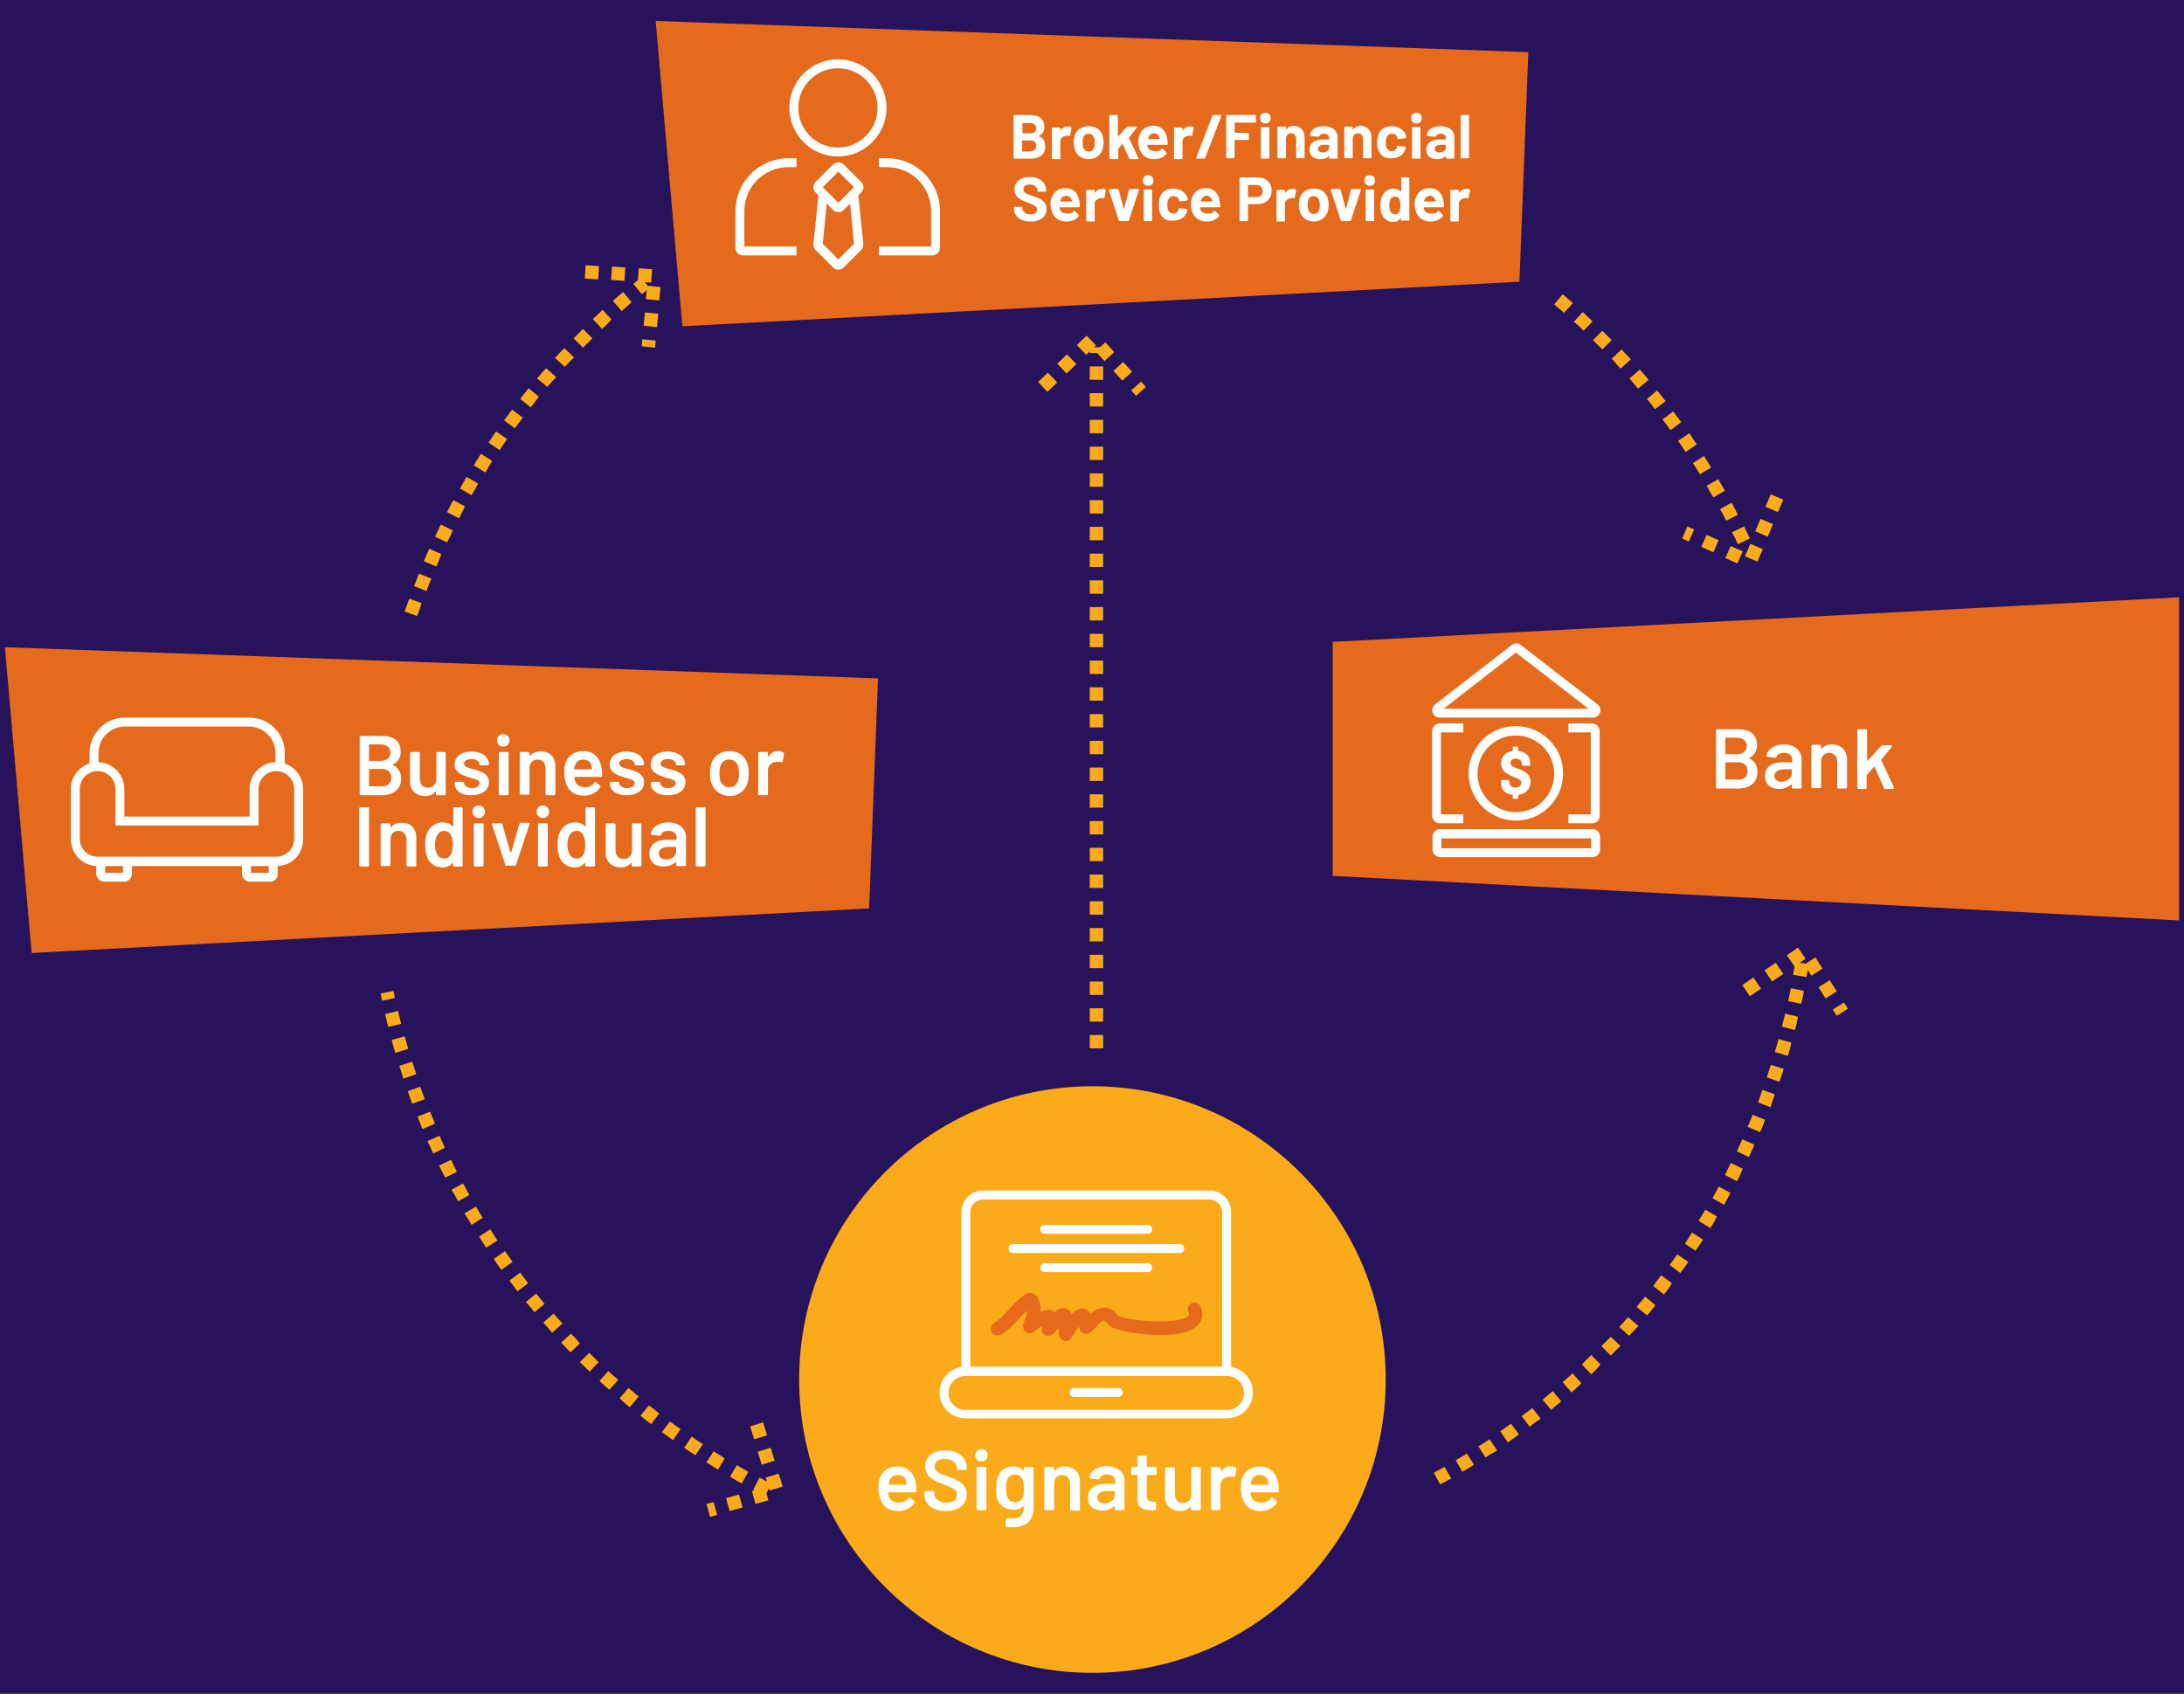 <?xml version="1.0" encoding="utf-8"?>
<!-- Generator: Adobe Illustrator 26.0.2, SVG Export Plug-In . SVG Version: 6.00 Build 0)  -->
<svg version="1.1" id="use-case" xmlns="http://www.w3.org/2000/svg" xmlns:xlink="http://www.w3.org/1999/xlink" x="0px" y="0px"
	 viewBox="0 0 490 380" style="enable-background:new 0 0 490 380;" xml:space="preserve">
<style type="text/css">
	.st0{fill:#26135C;}
	.st1{fill:#E56A1C;}
	.st2{fill:#FFFFFF;}
	.st3{fill:#FBAA19;}
</style>
<g>
	<rect class="st0" width="490" height="380"/>
	<g>
		<polygon class="st1" points="340.9,63.2 153.1,73.2 147.1,4.7 342.9,11.7 		"/>
		<g>
			<path class="st2" d="M233.2,30.6c0.9,0.4,1.3,1.2,1.3,2.3c0,1.9-1.5,2.7-3.3,2.7h-3.6c-0.2,0-0.2-0.1-0.2-0.2V26
				c0-0.2,0.1-0.2,0.2-0.2h3.4c2.1,0,3.3,0.8,3.3,2.7c0,1-0.4,1.6-1.2,2C233.2,30.5,233.2,30.5,233.2,30.6z M229.4,27.6v2.2
				c0,0.1,0,0.1,0.1,0.1h1.6c0.9,0,1.4-0.4,1.4-1.1c0-0.7-0.5-1.2-1.4-1.2L229.4,27.6C229.4,27.5,229.4,27.5,229.4,27.6z
				 M232.5,32.7c0-0.8-0.5-1.2-1.4-1.2h-1.7c0,0-0.1,0-0.1,0.1v2.3c0,0.1,0,0.1,0.1,0.1h1.7C232,33.9,232.5,33.4,232.5,32.7z"/>
			<path class="st2" d="M240.3,28.5c0.1,0.1,0.2,0.2,0.1,0.3l-0.3,1.5c0,0.2-0.1,0.2-0.3,0.2c-0.2-0.1-0.4-0.1-0.7,0
				c-0.6,0.1-1.2,0.5-1.2,1.2v3.8c0,0.2-0.1,0.2-0.2,0.2h-1.5c-0.2,0-0.2-0.1-0.2-0.2v-6.7c0-0.2,0.1-0.2,0.2-0.2h1.5
				c0.2,0,0.2,0.1,0.2,0.2v0.4c0,0.1,0,0.1,0.1,0c0.3-0.5,0.8-0.8,1.5-0.8C239.9,28.3,240.1,28.4,240.3,28.5z"/>
			<path class="st2" d="M241.1,33.4c-0.1-0.4-0.2-0.9-0.2-1.4c0-0.5,0.1-1.1,0.2-1.5c0.4-1.4,1.6-2.2,3.2-2.2c1.5,0,2.7,0.8,3.1,2.2
				c0.1,0.4,0.2,1,0.2,1.5c0,0.5-0.1,1-0.2,1.4c-0.4,1.4-1.6,2.3-3.2,2.3C242.7,35.7,241.5,34.8,241.1,33.4z M245.5,33
				c0.1-0.3,0.1-0.6,0.1-1c0-0.4,0-0.7-0.1-1c-0.2-0.6-0.6-1-1.3-1c-0.6,0-1.1,0.4-1.2,1c-0.1,0.3-0.1,0.6-0.1,1c0,0.4,0,0.7,0.1,1
				c0.2,0.6,0.6,1,1.3,1C244.9,34,245.4,33.6,245.5,33z"/>
			<path class="st2" d="M248.9,35.4V26c0-0.2,0.1-0.2,0.2-0.2h1.5c0.2,0,0.2,0.1,0.2,0.2v4.6c0,0.1,0.1,0.1,0.1,0l1.9-2.1
				c0.1-0.1,0.2-0.1,0.3-0.1h1.7c0.2,0,0.3,0.1,0.2,0.3l-1.7,2.2c0,0,0,0.1,0,0.1l2.1,4.4c0.1,0.2,0,0.3-0.2,0.3h-1.6
				c-0.1,0-0.2-0.1-0.3-0.2l-1.4-3.2c0-0.1-0.1-0.1-0.1,0l-0.9,1.1c0,0,0,0.1,0,0.1v2c0,0.2-0.1,0.2-0.2,0.2h-1.5
				C249,35.6,248.9,35.5,248.9,35.4z"/>
			<path class="st2" d="M260.6,33.4c0.1-0.1,0.2-0.1,0.3,0l0.8,0.8c0.1,0.1,0.1,0.2,0,0.3c-0.6,0.8-1.6,1.2-2.8,1.2
				c-1.8,0-2.9-1-3.3-2.5c-0.1-0.4-0.2-0.8-0.2-1.3c0-0.5,0-1,0.2-1.4c0.4-1.4,1.6-2.3,3.1-2.3c1.9,0,2.9,1.2,3.2,3.1
				c0,0.3,0.1,0.7,0.1,1c0,0.2-0.1,0.2-0.2,0.2h-4.3c-0.1,0-0.1,0-0.1,0.1c0,0.2,0.1,0.3,0.1,0.4c0.2,0.6,0.8,0.9,1.6,0.9
				C259.8,34,260.3,33.8,260.6,33.4z M257.7,30.8c0,0.1-0.1,0.2-0.1,0.3c0,0.1,0,0.1,0.1,0.1h2.4c0.1,0,0.1,0,0.1-0.1
				c0-0.1,0-0.2-0.1-0.3c-0.2-0.5-0.6-0.9-1.2-0.9C258.2,30,257.8,30.3,257.7,30.8z"/>
			<path class="st2" d="M267.7,28.5c0.1,0.1,0.2,0.2,0.1,0.3l-0.3,1.5c0,0.2-0.1,0.2-0.3,0.2c-0.2-0.1-0.4-0.1-0.7,0
				c-0.6,0.1-1.2,0.5-1.2,1.2v3.8c0,0.2-0.1,0.2-0.2,0.2h-1.5c-0.2,0-0.2-0.1-0.2-0.2v-6.7c0-0.2,0.1-0.2,0.2-0.2h1.5
				c0.2,0,0.2,0.1,0.2,0.2v0.4c0,0.1,0,0.1,0.1,0c0.3-0.5,0.8-0.8,1.5-0.8C267.3,28.3,267.5,28.4,267.7,28.5z"/>
			<path class="st2" d="M268.4,35.3l3.6-9.3c0-0.1,0.1-0.2,0.3-0.2h1.5c0.2,0,0.3,0.1,0.2,0.3l-3.6,9.3c0,0.1-0.1,0.2-0.3,0.2h-1.5
				C268.4,35.6,268.3,35.5,268.4,35.3z"/>
			<path class="st2" d="M281.6,27.5h-4.5c0,0-0.1,0-0.1,0.1v2.1c0,0.1,0,0.1,0.1,0.1h2.9c0.2,0,0.2,0.1,0.2,0.2v1.2
				c0,0.2-0.1,0.2-0.2,0.2h-2.9c0,0-0.1,0-0.1,0.1v3.8c0,0.2-0.1,0.2-0.2,0.2h-1.5c-0.2,0-0.2-0.1-0.2-0.2V26c0-0.2,0.1-0.2,0.2-0.2
				h6.3c0.2,0,0.2,0.1,0.2,0.2v1.2C281.9,27.4,281.8,27.5,281.6,27.5z"/>
			<path class="st2" d="M282.7,26.5c0-0.7,0.5-1.2,1.2-1.2c0.7,0,1.2,0.5,1.2,1.2s-0.5,1.2-1.2,1.2
				C283.2,27.7,282.7,27.2,282.7,26.5z M282.9,35.4v-6.7c0-0.2,0.1-0.2,0.2-0.2h1.5c0.2,0,0.2,0.1,0.2,0.2v6.7
				c0,0.2-0.1,0.2-0.2,0.2h-1.5C283,35.6,282.9,35.5,282.9,35.4z"/>
			<path class="st2" d="M292.7,30.8v4.5c0,0.2-0.1,0.2-0.2,0.2H291c-0.2,0-0.2-0.1-0.2-0.2v-4.1c0-0.7-0.4-1.3-1.1-1.3
				s-1.2,0.5-1.2,1.3v4.1c0,0.2-0.1,0.2-0.2,0.2h-1.5c-0.2,0-0.2-0.1-0.2-0.2v-6.7c0-0.2,0.1-0.2,0.2-0.2h1.5c0.2,0,0.2,0.1,0.2,0.2
				V29c0,0.1,0,0.1,0.1,0c0.4-0.5,1-0.8,1.7-0.8C291.7,28.3,292.7,29.2,292.7,30.8z"/>
			<path class="st2" d="M300.1,30.7v4.7c0,0.2-0.1,0.2-0.2,0.2h-1.5c-0.2,0-0.2-0.1-0.2-0.2V35c0-0.1,0-0.1-0.1,0
				c-0.4,0.5-1.1,0.7-1.9,0.7c-1.4,0-2.4-0.7-2.4-2.1c0-1.4,1-2.3,2.9-2.3h1.4c0,0,0.1,0,0.1-0.1V31c0-0.6-0.4-1-1.1-1
				c-0.6,0-0.9,0.2-1.1,0.5c-0.1,0.1-0.1,0.2-0.3,0.2l-1.6-0.2c-0.1,0-0.2-0.1-0.2-0.2c0.1-1.2,1.4-2,3.1-2
				C298.8,28.3,300.1,29.3,300.1,30.7z M298.2,33.1v-0.5c0,0,0-0.1-0.1-0.1h-1c-0.8,0-1.4,0.3-1.4,0.9c0,0.5,0.4,0.8,1,0.8
				C297.5,34.2,298.2,33.8,298.2,33.1z"/>
			<path class="st2" d="M307.7,30.8v4.5c0,0.2-0.1,0.2-0.2,0.2H306c-0.2,0-0.2-0.1-0.2-0.2v-4.1c0-0.7-0.4-1.3-1.1-1.3
				s-1.2,0.5-1.2,1.3v4.1c0,0.2-0.1,0.2-0.2,0.2h-1.5c-0.2,0-0.2-0.1-0.2-0.2v-6.7c0-0.2,0.1-0.2,0.2-0.2h1.5c0.2,0,0.2,0.1,0.2,0.2
				V29c0,0.1,0,0.1,0.1,0c0.4-0.5,1-0.8,1.7-0.8C306.7,28.3,307.7,29.2,307.7,30.8z"/>
			<path class="st2" d="M309.2,33.6c-0.2-0.5-0.2-1-0.2-1.7c0-0.7,0.1-1.2,0.2-1.6c0.4-1.3,1.6-2,3.1-2c1.5,0,2.7,0.9,3.1,2
				c0.1,0.2,0.1,0.3,0.1,0.4c0,0.1-0.1,0.2-0.2,0.3l-1.5,0.2c-0.1,0-0.3,0-0.3-0.2l0-0.2c-0.1-0.5-0.6-0.8-1.2-0.8
				c-0.6,0-1,0.3-1.2,0.8c-0.1,0.3-0.2,0.7-0.2,1.1c0,0.5,0.1,0.9,0.1,1.1c0.2,0.5,0.6,0.9,1.2,0.9c0.6,0,1.1-0.3,1.2-0.9
				c0,0,0-0.1,0-0.1c0-0.1,0.1-0.2,0.3-0.2l1.5,0.2c0.1,0,0.2,0.1,0.2,0.3c0,0.1,0,0.2-0.1,0.3c-0.4,1.3-1.6,2-3.1,2
				C310.8,35.7,309.7,34.9,309.2,33.6z"/>
			<path class="st2" d="M316.6,26.5c0-0.7,0.5-1.2,1.2-1.2c0.7,0,1.2,0.5,1.2,1.2s-0.5,1.2-1.2,1.2C317,27.7,316.6,27.2,316.6,26.5z
				 M316.8,35.4v-6.7c0-0.2,0.1-0.2,0.2-0.2h1.5c0.2,0,0.2,0.1,0.2,0.2v6.7c0,0.2-0.1,0.2-0.2,0.2H317
				C316.9,35.6,316.8,35.5,316.8,35.4z"/>
			<path class="st2" d="M326.3,30.7v4.7c0,0.2-0.1,0.2-0.2,0.2h-1.5c-0.2,0-0.2-0.1-0.2-0.2V35c0-0.1,0-0.1-0.1,0
				c-0.4,0.5-1.1,0.7-1.9,0.7c-1.4,0-2.4-0.7-2.4-2.1c0-1.4,1-2.3,2.9-2.3h1.4c0,0,0.1,0,0.1-0.1V31c0-0.6-0.4-1-1.1-1
				c-0.6,0-0.9,0.2-1.1,0.5c-0.1,0.1-0.1,0.2-0.3,0.2l-1.6-0.2c-0.1,0-0.2-0.1-0.2-0.2c0.1-1.2,1.4-2,3.1-2
				C325,28.3,326.3,29.3,326.3,30.7z M324.4,33.1v-0.5c0,0,0-0.1-0.1-0.1h-1c-0.8,0-1.4,0.3-1.4,0.9c0,0.5,0.4,0.8,1,0.8
				C323.7,34.2,324.4,33.8,324.4,33.1z"/>
			<path class="st2" d="M327.7,35.4V26c0-0.2,0.1-0.2,0.2-0.2h1.5c0.2,0,0.2,0.1,0.2,0.2v9.3c0,0.2-0.1,0.2-0.2,0.2H328
				C327.8,35.6,327.7,35.5,327.7,35.4z"/>
			<path class="st2" d="M227.5,46.8v-0.2c0-0.2,0.1-0.2,0.2-0.2h1.5c0.2,0,0.2,0.1,0.2,0.2v0.2c0,0.7,0.7,1.3,1.8,1.3
				c1.1,0,1.5-0.5,1.5-1.1c0-0.7-0.7-1-2-1.5c-1.5-0.5-3.1-1.2-3.1-3c0-1.7,1.4-2.8,3.4-2.8c2.2,0,3.7,1.2,3.7,3v0.1
				c0,0.2-0.1,0.2-0.2,0.2H233c-0.2,0-0.2-0.1-0.2-0.1v-0.1c0-0.7-0.6-1.4-1.8-1.4c-0.9,0-1.4,0.4-1.4,1.1c0,0.7,0.6,1,2.2,1.5
				c1.3,0.5,3,1,3,2.9c0,1.7-1.4,2.8-3.6,2.8S227.5,48.6,227.5,46.8z"/>
			<path class="st2" d="M240.9,47.4c0.1-0.1,0.2-0.1,0.3,0l0.8,0.8c0.1,0.1,0.1,0.2,0,0.3c-0.6,0.8-1.6,1.2-2.8,1.2
				c-1.8,0-2.9-1-3.3-2.5c-0.1-0.4-0.2-0.8-0.2-1.3c0-0.5,0-1,0.2-1.4c0.4-1.4,1.6-2.3,3.1-2.3c1.9,0,2.9,1.2,3.2,3.1
				c0,0.3,0.1,0.7,0.1,1c0,0.2-0.1,0.2-0.2,0.2h-4.3c-0.1,0-0.1,0-0.1,0.1c0,0.2,0.1,0.3,0.1,0.4c0.2,0.6,0.8,0.9,1.6,0.9
				C240.1,48,240.6,47.8,240.9,47.4z M238,44.8c0,0.1-0.1,0.2-0.1,0.3c0,0.1,0,0.1,0.1,0.1h2.4c0.1,0,0.1,0,0.1-0.1
				c0-0.1,0-0.2-0.1-0.3c-0.2-0.5-0.6-0.9-1.2-0.9C238.5,44,238.1,44.3,238,44.8z"/>
			<path class="st2" d="M248,42.5c0.1,0.1,0.2,0.2,0.1,0.3l-0.3,1.5c0,0.2-0.1,0.2-0.3,0.2c-0.2-0.1-0.4-0.1-0.7,0
				c-0.6,0.1-1.2,0.5-1.2,1.2v3.8c0,0.2-0.1,0.2-0.2,0.2h-1.5c-0.2,0-0.2-0.1-0.2-0.2v-6.7c0-0.2,0.1-0.2,0.2-0.2h1.5
				c0.2,0,0.2,0.1,0.2,0.2v0.4c0,0.1,0,0.1,0.1,0c0.3-0.5,0.8-0.8,1.5-0.8C247.6,42.3,247.8,42.4,248,42.5z"/>
			<path class="st2" d="M251,49.4l-2.2-6.7c-0.1-0.2,0-0.3,0.2-0.3h1.7c0.1,0,0.2,0.1,0.3,0.2l1.1,4.2c0,0.1,0.1,0.1,0.1,0l1.1-4.2
				c0-0.1,0.1-0.2,0.3-0.2l1.7,0c0.2,0,0.3,0.1,0.2,0.3l-2.2,6.7c0,0.1-0.1,0.2-0.3,0.2h-1.7C251.1,49.6,251,49.5,251,49.4z"/>
			<path class="st2" d="M256.4,40.5c0-0.7,0.5-1.2,1.2-1.2c0.7,0,1.2,0.5,1.2,1.2s-0.5,1.2-1.2,1.2
				C256.9,41.7,256.4,41.2,256.4,40.5z M256.6,49.4v-6.7c0-0.2,0.1-0.2,0.2-0.2h1.5c0.2,0,0.2,0.1,0.2,0.2v6.7
				c0,0.2-0.1,0.2-0.2,0.2h-1.5C256.7,49.6,256.6,49.5,256.6,49.4z"/>
			<path class="st2" d="M260.2,47.6c-0.2-0.5-0.2-1-0.2-1.7c0-0.7,0.1-1.2,0.2-1.6c0.4-1.3,1.6-2,3.1-2c1.5,0,2.7,0.9,3.1,2
				c0.1,0.2,0.1,0.3,0.1,0.4c0,0.1-0.1,0.2-0.2,0.3l-1.5,0.2c-0.1,0-0.3,0-0.3-0.2l0-0.2c-0.1-0.5-0.6-0.8-1.2-0.8
				c-0.6,0-1,0.3-1.2,0.8c-0.1,0.3-0.2,0.7-0.2,1.1c0,0.5,0.1,0.9,0.1,1.1c0.2,0.5,0.6,0.9,1.2,0.9c0.6,0,1.1-0.3,1.2-0.9
				c0,0,0-0.1,0-0.1c0-0.1,0.1-0.2,0.3-0.2l1.5,0.2c0.1,0,0.2,0.1,0.2,0.3c0,0.1,0,0.2-0.1,0.3c-0.4,1.3-1.6,2-3.1,2
				C261.8,49.7,260.6,48.9,260.2,47.6z"/>
			<path class="st2" d="M272.4,47.4c0.1-0.1,0.2-0.1,0.3,0l0.8,0.8c0.1,0.1,0.1,0.2,0,0.3c-0.6,0.8-1.6,1.2-2.8,1.2
				c-1.8,0-2.9-1-3.3-2.5c-0.1-0.4-0.2-0.8-0.2-1.3c0-0.5,0-1,0.2-1.4c0.4-1.4,1.6-2.3,3.1-2.3c1.9,0,2.9,1.2,3.2,3.1
				c0,0.3,0.1,0.7,0.1,1c0,0.2-0.1,0.2-0.2,0.2h-4.3c-0.1,0-0.1,0-0.1,0.1c0,0.2,0.1,0.3,0.1,0.4c0.2,0.6,0.8,0.9,1.6,0.9
				C271.7,48,272.1,47.8,272.4,47.4z M269.5,44.8c0,0.1-0.1,0.2-0.1,0.3c0,0.1,0,0.1,0.1,0.1h2.4c0.1,0,0.1,0,0.1-0.1
				c0-0.1,0-0.2-0.1-0.3c-0.2-0.5-0.6-0.9-1.2-0.9C270.1,44,269.7,44.3,269.5,44.8z"/>
			<path class="st2" d="M285.3,42.8c0,1.8-1.3,3-3.2,3h-2c0,0-0.1,0-0.1,0.1v3.5c0,0.2-0.1,0.2-0.2,0.2h-1.5c-0.2,0-0.2-0.1-0.2-0.2
				V40c0-0.2,0.1-0.2,0.2-0.2h3.9C284.1,39.8,285.3,41,285.3,42.8z M283.3,42.9c0-0.8-0.6-1.4-1.4-1.4h-1.8c-0.1,0-0.1,0-0.1,0.1
				v2.5c0,0.1,0,0.1,0.1,0.1h1.8C282.8,44.2,283.3,43.7,283.3,42.9z"/>
			<path class="st2" d="M290.7,42.5c0.1,0.1,0.2,0.2,0.1,0.3l-0.3,1.5c0,0.2-0.1,0.2-0.3,0.2c-0.2-0.1-0.4-0.1-0.7,0
				c-0.6,0.1-1.2,0.5-1.2,1.2v3.8c0,0.2-0.1,0.2-0.2,0.2h-1.5c-0.2,0-0.2-0.1-0.2-0.2v-6.7c0-0.2,0.1-0.2,0.2-0.2h1.5
				c0.2,0,0.2,0.1,0.2,0.2v0.4c0,0.1,0,0.1,0.1,0c0.3-0.5,0.8-0.8,1.5-0.8C290.3,42.3,290.5,42.4,290.7,42.5z"/>
			<path class="st2" d="M291.6,47.4c-0.1-0.4-0.2-0.9-0.2-1.4c0-0.5,0.1-1.1,0.2-1.5c0.4-1.4,1.6-2.2,3.2-2.2c1.5,0,2.7,0.8,3.1,2.2
				c0.1,0.4,0.2,1,0.2,1.5c0,0.5-0.1,1-0.2,1.4c-0.4,1.4-1.6,2.3-3.2,2.3C293.2,49.7,292,48.8,291.6,47.4z M296,47
				c0.1-0.3,0.1-0.6,0.1-1c0-0.4,0-0.7-0.1-1c-0.2-0.6-0.6-1-1.3-1c-0.6,0-1.1,0.4-1.2,1c-0.1,0.3-0.1,0.6-0.1,1c0,0.4,0,0.7,0.1,1
				c0.2,0.6,0.6,1,1.3,1C295.4,48,295.8,47.6,296,47z"/>
			<path class="st2" d="M300.8,49.4l-2.2-6.7c-0.1-0.2,0-0.3,0.2-0.3h1.7c0.1,0,0.2,0.1,0.3,0.2l1.1,4.2c0,0.1,0.1,0.1,0.1,0
				l1.1-4.2c0-0.1,0.1-0.2,0.3-0.2l1.7,0c0.2,0,0.3,0.1,0.2,0.3l-2.2,6.7c0,0.1-0.1,0.2-0.3,0.2H301
				C300.9,49.6,300.8,49.5,300.8,49.4z"/>
			<path class="st2" d="M306.1,40.5c0-0.7,0.5-1.2,1.2-1.2c0.7,0,1.2,0.5,1.2,1.2s-0.5,1.2-1.2,1.2
				C306.6,41.7,306.1,41.2,306.1,40.5z M306.4,49.4v-6.7c0-0.2,0.1-0.2,0.2-0.2h1.5c0.2,0,0.2,0.1,0.2,0.2v6.7
				c0,0.2-0.1,0.2-0.2,0.2h-1.5C306.4,49.6,306.4,49.5,306.4,49.4z"/>
			<path class="st2" d="M314.5,39.8h1.5c0.2,0,0.2,0.1,0.2,0.2v9.3c0,0.2-0.1,0.2-0.2,0.2h-1.5c-0.2,0-0.2-0.1-0.2-0.2V49
				c0-0.1-0.1-0.1-0.1,0c-0.4,0.5-0.9,0.8-1.6,0.8c-1.3,0-2.3-0.8-2.7-2.1c-0.2-0.5-0.2-1.1-0.2-1.7c0-0.6,0.1-1.2,0.3-1.7
				c0.4-1.2,1.4-2,2.7-2c0.7,0,1.2,0.3,1.6,0.7c0,0.1,0.1,0,0.1,0V40C314.2,39.9,314.3,39.8,314.5,39.8z M314.2,46
				c0-0.6-0.1-1.1-0.3-1.4c-0.2-0.3-0.5-0.5-0.9-0.5c-0.4,0-0.8,0.2-1,0.5c-0.2,0.4-0.3,0.9-0.3,1.5c0,0.6,0.1,1,0.3,1.4
				c0.2,0.4,0.6,0.6,1,0.6c0.4,0,0.7-0.2,1-0.6C314.1,47,314.2,46.6,314.2,46z"/>
			<path class="st2" d="M322.6,47.4c0.1-0.1,0.2-0.1,0.3,0l0.8,0.8c0.1,0.1,0.1,0.2,0,0.3c-0.6,0.8-1.6,1.2-2.8,1.2
				c-1.8,0-2.9-1-3.3-2.5c-0.1-0.4-0.2-0.8-0.2-1.3c0-0.5,0-1,0.2-1.4c0.4-1.4,1.6-2.3,3.1-2.3c1.9,0,2.9,1.2,3.2,3.1
				c0,0.3,0.1,0.7,0.1,1c0,0.2-0.1,0.2-0.2,0.2h-4.3c-0.1,0-0.1,0-0.1,0.1c0,0.2,0.1,0.3,0.1,0.4c0.2,0.6,0.8,0.9,1.6,0.9
				C321.8,48,322.3,47.8,322.6,47.4z M319.6,44.8c0,0.1-0.1,0.2-0.1,0.3c0,0.1,0,0.1,0.1,0.1h2.4c0.1,0,0.1,0,0.1-0.1
				c0-0.1,0-0.2-0.1-0.3c-0.2-0.5-0.6-0.9-1.2-0.9C320.2,44,319.8,44.3,319.6,44.8z"/>
			<path class="st2" d="M329.7,42.5c0.1,0.1,0.2,0.2,0.1,0.3l-0.3,1.5c0,0.2-0.1,0.2-0.3,0.2c-0.2-0.1-0.4-0.1-0.7,0
				c-0.6,0.1-1.2,0.5-1.2,1.2v3.8c0,0.2-0.1,0.2-0.2,0.2h-1.5c-0.2,0-0.2-0.1-0.2-0.2v-6.7c0-0.2,0.1-0.2,0.2-0.2h1.5
				c0.2,0,0.2,0.1,0.2,0.2v0.4c0,0.1,0,0.1,0.1,0c0.3-0.5,0.8-0.8,1.5-0.8C329.3,42.3,329.5,42.4,329.7,42.5z"/>
		</g>
		<g>
			<g>
				<path class="st2" d="M188,35.1c-6,0-10.9-4.9-10.9-10.9s4.9-10.9,10.9-10.9s10.9,4.9,10.9,10.9S194,35.1,188,35.1z M188,15.3
					c-4.9,0-8.9,4-8.9,8.9s4,8.9,8.9,8.9c4.9,0,8.9-4,8.9-8.9S192.9,15.3,188,15.3z"/>
			</g>
			<g>
				<path class="st2" d="M178.7,57.3h-12c-0.9,0-1.7-0.8-1.7-1.7v-8.2c0-6.6,5.3-11.9,11.9-11.9h1.8v2h-1.8c-5.5,0-9.9,4.4-9.9,9.9
					v7.9h11.7V57.3z"/>
			</g>
			<g>
				<path class="st2" d="M209.2,57.3h-12v-2h11.7v-7.9c0-5.5-4.4-9.9-9.9-9.9h-1.8v-2h1.8c6.6,0,11.9,5.3,11.9,11.9v8.2
					C210.9,56.5,210.1,57.3,209.2,57.3z"/>
			</g>
			<g>
				<path class="st2" d="M188.1,47.6c-0.4,0-0.9-0.2-1.2-0.5l-3.9-3.9c-0.3-0.3-0.5-0.7-0.5-1.2c0-0.4,0.2-0.9,0.5-1.2l3.9-3.9
					c0.6-0.6,1.8-0.6,2.4,0l3.9,3.9c0.7,0.7,0.7,1.7,0,2.4l-3.9,3.9C189,47.4,188.6,47.6,188.1,47.6z M184.6,42l3.5,3.5l3.5-3.5
					l-3.5-3.5L184.6,42z M184.4,42.2L184.4,42.2C184.4,42.2,184.4,42.2,184.4,42.2z"/>
			</g>
			<g>
				<path class="st2" d="M188.1,60.5c-0.5,0-0.9-0.2-1.2-0.5l-3.9-3.9c-0.4-0.4-0.5-0.9-0.5-1.4l1.2-11.6l2,0.2l-1.1,11.4l3.5,3.5
					l3.5-3.5l-1.1-11.4l2-0.2l1.2,11.6c0,0.5-0.1,1-0.5,1.4l-3.9,3.9C189,60.3,188.6,60.5,188.1,60.5z"/>
			</g>
		</g>
	</g>
	<g>
		<polygon class="st1" points="488.9,206.5 299,196.5 299,144 488.9,134 		"/>
		<g>
			<path class="st2" d="M392.4,170.1c1.3,0.6,1.9,1.7,1.9,3.1c0,2.5-1.9,3.7-4.3,3.7h-4.7c-0.2,0-0.3-0.1-0.3-0.3v-12.7
				c0-0.2,0.1-0.3,0.3-0.3h4.6c2.7,0,4.3,1.1,4.3,3.6c0,1.3-0.6,2.2-1.7,2.8C392.3,170,392.3,170.1,392.4,170.1z M387.1,165.6v3.5
				c0,0.1,0,0.1,0.1,0.1h2.5c1.3,0,2.2-0.7,2.2-1.8c0-1.2-0.8-1.9-2.2-1.9h-2.5C387.1,165.5,387.1,165.5,387.1,165.6z M392.1,173
				c0-1.2-0.8-2-2.2-2h-2.7c-0.1,0-0.1,0-0.1,0.1v3.7c0,0.1,0,0.1,0.1,0.1h2.7C391.2,175,392.1,174.2,392.1,173z"/>
			<path class="st2" d="M404.2,170.3v6.3c0,0.2-0.1,0.3-0.3,0.3h-1.6c-0.2,0-0.3-0.1-0.3-0.3v-0.5c0-0.1-0.1-0.1-0.1-0.1
				c-0.7,0.6-1.6,1-2.7,1c-1.8,0-3.2-0.9-3.2-2.9c0-2,1.4-3.1,4-3.1h2c0.1,0,0.1,0,0.1-0.1v-0.4c0-1-0.6-1.6-1.8-1.6
				c-0.9,0-1.5,0.3-1.7,0.9c-0.1,0.2-0.2,0.3-0.3,0.2l-1.7-0.2c-0.2,0-0.3-0.1-0.3-0.2c0.2-1.5,1.8-2.6,4-2.6
				C402.6,167,404.2,168.4,404.2,170.3z M402,173.6v-0.9c0-0.1,0-0.1-0.1-0.1h-1.6c-1.3,0-2.2,0.5-2.2,1.5c0,0.8,0.7,1.3,1.6,1.3
				C400.9,175.3,402,174.6,402,173.6z"/>
			<path class="st2" d="M414.4,170.4v6.2c0,0.2-0.1,0.3-0.3,0.3h-1.6c-0.2,0-0.3-0.1-0.3-0.3v-5.7c0-1.2-0.7-2-1.8-2
				c-1.1,0-1.8,0.8-1.8,1.9v5.7c0,0.2-0.1,0.3-0.3,0.3h-1.6c-0.2,0-0.3-0.1-0.3-0.3v-9.1c0-0.2,0.1-0.3,0.3-0.3h1.6
				c0.2,0,0.3,0.1,0.3,0.3v0.5c0,0.1,0.1,0.1,0.1,0.1c0.6-0.7,1.3-1,2.3-1C413,167,414.4,168.3,414.4,170.4z"/>
			<path class="st2" d="M416.7,176.6v-12.7c0-0.2,0.1-0.3,0.3-0.3h1.6c0.2,0,0.3,0.1,0.3,0.3v6.7c0,0.1,0.1,0.1,0.1,0.1l3-3.3
				c0.1-0.1,0.2-0.2,0.4-0.2h1.8c0.2,0,0.4,0.2,0.2,0.4l-2.3,2.8c0,0,0,0.1,0,0.2l2.8,6c0.1,0.2,0,0.4-0.2,0.4h-1.7
				c-0.2,0-0.3-0.1-0.3-0.2l-2.1-4.7c0-0.1-0.1-0.1-0.2,0l-1.5,1.7c0,0.1-0.1,0.1-0.1,0.1v2.8c0,0.2-0.1,0.3-0.3,0.3H417
				C416.8,176.9,416.7,176.8,416.7,176.6z"/>
		</g>
		<g>
			<g>
				<g>
					<path class="st2" d="M357.3,192.3h-34.2c-0.9,0-1.7-0.8-1.7-1.7v-2.9c0-0.9,0.8-1.7,1.7-1.7h34.2c0.9,0,1.7,0.8,1.7,1.7v2.9
						C359,191.6,358.2,192.3,357.3,192.3z M323.4,190.3H357v-2.2h-33.6V190.3z"/>
				</g>
			</g>
			<g>
				<g>
					<g>
						<path class="st2" d="M328.3,184.7H323c-0.9,0-1.7-0.8-1.7-1.7V164c0-0.9,0.8-1.7,1.7-1.7h5.3v2h-5v18.4h5V184.7z"/>
					</g>
				</g>
				<g>
					<g>
						<path class="st2" d="M357.2,184.7h-5.3v-2h5v-18.4h-5v-2h5.3c0.9,0,1.7,0.8,1.7,1.7v19.1C358.9,184,358.1,184.7,357.2,184.7z"
							/>
					</g>
				</g>
			</g>
			<g>
				<g>
					<path class="st2" d="M357.4,161H323c-0.7,0-1.3-0.5-1.6-1.1c-0.2-0.7,0-1.4,0.6-1.9l17.2-13.3c0.6-0.5,1.4-0.5,2,0l17.2,13.3
						c0.6,0.4,0.8,1.2,0.6,1.9C358.7,160.5,358.1,161,357.4,161z M323.9,159h32.5l-16.3-12.6L323.9,159z"/>
				</g>
			</g>
			<g>
				<g>
					<path class="st2" d="M340.1,184.1c-5.8,0-10.6-4.7-10.6-10.6s4.7-10.6,10.6-10.6c5.8,0,10.6,4.7,10.6,10.6
						S345.9,184.1,340.1,184.1z M340.1,165c-4.7,0-8.6,3.8-8.6,8.6c0,4.7,3.8,8.6,8.6,8.6s8.6-3.8,8.6-8.6
						C348.7,168.8,344.8,165,340.1,165z"/>
				</g>
			</g>
			<g>
				<g>
					<path class="st2" d="M340.7,178.3C340.6,178.3,340.6,178.3,340.7,178.3l-0.1,0.7c0,0.2-0.1,0.2-0.2,0.2h-0.8
						c-0.2,0-0.2-0.1-0.2-0.2l0-0.6c0,0,0-0.1-0.1-0.1c-1.6-0.2-2.5-1.1-2.5-2.5v-0.6c0-0.2,0.1-0.2,0.2-0.2h1.4
						c0.2,0,0.2,0.1,0.2,0.2v0.2c0,0.7,0.5,1.3,1.4,1.3c0.9,0,1.3-0.5,1.3-1.1c0-1-1.8-1.1-3.1-2c-0.9-0.5-1.4-1.2-1.4-2.4
						c0-1.4,0.9-2.5,2.5-2.7c0.1,0,0.1-0.1,0.1-0.1l0-0.7c0-0.2,0.1-0.2,0.2-0.2h0.8c0.2,0,0.2,0.1,0.2,0.2l0,0.7c0,0,0,0.1,0.1,0.1
						c1.7,0.2,2.6,1.2,2.6,2.6v0.5c0,0.2-0.1,0.2-0.2,0.2h-1.4c-0.2,0-0.2-0.1-0.2-0.1v-0.1c0-0.7-0.4-1.4-1.4-1.4
						c-0.8,0-1.2,0.4-1.2,1c0,0.9,1.3,1,2.5,1.6c1.4,0.6,2,1.5,2,2.7C343.3,177,342.4,178.1,340.7,178.3z"/>
				</g>
			</g>
		</g>
	</g>
	<g>
		<circle class="st3" cx="245.1" cy="309.5" r="65.8"/>
		<g>
			<g>
				<path class="st1" d="M239.1,300.9c-0.1,0-0.3,0-0.4-0.1c-0.6-0.2-1-0.7-1.1-1.3c-0.1-0.5-0.1-1.1-0.1-1.7c0,0.1-0.1,0.1-0.1,0.2
					c-0.4,0.5-0.8,1-1.3,1.4c-0.5,0.4-1.2,0.4-1.7,0.1c-0.5-0.3-0.8-1-0.7-1.6c0-0.1,0-0.2,0.1-0.4c-0.6,0.3-1.3,0.8-1.9,1.3
					c-0.5,0.4-1.3,0.4-1.8,0c-0.5-0.4-0.7-1.2-0.5-1.8c0.4-1.1,0.8-2.1,0.9-3c-0.7,0.6-1.3,1.3-1.9,1.9c-1.2,1.3-2.4,2.6-4,3.5
					c-0.7,0.4-1.6,0.2-2.1-0.5c-0.4-0.7-0.2-1.6,0.5-2.1c1.2-0.7,2.2-1.8,3.3-3c1.1-1.2,2.2-2.4,3.7-3.4c0.5-0.4,1.2-0.4,1.8-0.2
					c0.5,0.2,1,0.6,1.2,1.2c0.4,1,0.5,2,0.4,2.9c0.4-0.2,0.8-0.3,1.2-0.4c0.7-0.2,1.4,0,1.9,0.5c0.4-0.3,0.8-0.6,1.3-0.8
					c0.7-0.3,1.4-0.1,2,0.3c0.3,0.2,0.5,0.6,0.6,0.9c0.5-0.5,1-0.9,1.7-1.1c0.8-0.3,1.6-0.1,2.2,0.5c0.2,0.2,0.3,0.3,0.4,0.5
					c0.8-0.7,1.6-1.2,2.7-1.3c1.8-0.2,2.7,0.9,3.1,1.4c0.2,0.2,0.3,0.3,0.5,0.4c1.9,1.1,13.8,2.2,15.7-0.1c0.1-0.1,0.2-0.2-0.1-0.9
					c-0.3-0.8,0.1-1.6,0.9-1.9c0.8-0.3,1.6,0.1,1.9,0.9c0.6,1.5,0.4,2.8-0.4,3.8c-3.5,4.4-17.5,1.9-19.5,0.8c-0.6-0.4-1-0.8-1.3-1.1
					c-0.4-0.4-0.4-0.4-0.6-0.4c-0.5,0-1.2,0.9-1.8,1.5c-0.4,0.4-0.7,0.8-1.1,1.1c-0.4,0.3-0.9,0.4-1.4,0.3c-0.5-0.1-0.9-0.5-1-0.9
					c-0.1-0.2-0.2-0.5-0.2-0.7c-0.3,0.3-0.5,0.7-0.8,1.1c-0.3,0.5-0.6,1-0.9,1.4C240.1,300.7,239.6,300.9,239.1,300.9z M238.9,296.6
					C238.9,296.6,238.9,296.6,238.9,296.6C238.9,296.6,238.9,296.6,238.9,296.6z M230.2,292.7C230.2,292.7,230.2,292.7,230.2,292.7
					C230.2,292.7,230.2,292.7,230.2,292.7z"/>
			</g>
			<g>
				<path class="st2" d="M275.3,318.2h-58.7c-3.2,0-5.8-2.6-5.8-5.8s2.6-5.8,5.8-5.8h58.7c3.2,0,5.8,2.6,5.8,5.8
					S278.5,318.2,275.3,318.2z M216.6,308.7c-2.1,0-3.8,1.7-3.8,3.8s1.7,3.8,3.8,3.8h58.7c2.1,0,3.8-1.7,3.8-3.8s-1.7-3.8-3.8-3.8
					H216.6z"/>
			</g>
			<g>
				<path class="st2" d="M250.9,313.4H241c-0.6,0-1-0.4-1-1s0.4-1,1-1h9.9c0.6,0,1,0.4,1,1S251.4,313.4,250.9,313.4z"/>
			</g>
			<g>
				<path class="st2" d="M276.2,307.4h-2v-35.5c0-1.5-1.3-2.8-2.8-2.8h-50.9c-1.5,0-2.8,1.3-2.8,2.8v35.5h-2v-35.5
					c0-2.6,2.1-4.8,4.8-4.8h50.9c2.6,0,4.8,2.1,4.8,4.8V307.4z"/>
			</g>
			<g>
				<path class="st2" d="M257.5,276.8h-23.1c-0.6,0-1-0.4-1-1s0.4-1,1-1h23.1c0.6,0,1,0.4,1,1S258.1,276.8,257.5,276.8z"/>
				<path class="st2" d="M264.7,281.1h-37.4c-0.6,0-1-0.4-1-1s0.4-1,1-1h37.4c0.6,0,1,0.4,1,1S265.2,281.1,264.7,281.1z"/>
				<path class="st2" d="M257.5,285.4h-23.1c-0.6,0-1-0.4-1-1s0.4-1,1-1h23.1c0.6,0,1,0.4,1,1S258.1,285.4,257.5,285.4z"/>
			</g>
		</g>
		<g>
			<path class="st2" d="M203.8,336.1c0.1-0.2,0.3-0.2,0.4-0.1l0.9,0.7c0.1,0.1,0.2,0.2,0.1,0.4c-0.7,1.1-2,1.9-3.7,1.9
				c-2.1,0-3.4-1-4-2.7c-0.2-0.7-0.4-1.5-0.4-2.4c0-0.8,0-1.4,0.2-2c0.5-1.8,2-2.9,4-2.9c2.5,0,3.8,1.5,4.2,3.9
				c0.1,0.5,0.1,1,0.1,1.6c0,0.2-0.1,0.3-0.3,0.3h-5.9c-0.1,0-0.1,0-0.1,0.1c0,0.3,0,0.6,0.1,0.8c0.3,0.9,1.1,1.4,2.3,1.4
				C202.7,337.1,203.4,336.7,203.8,336.1z M199.6,332.2c-0.1,0.2-0.1,0.5-0.2,0.8c0,0.1,0,0.1,0.1,0.1h3.8c0.1,0,0.1,0,0.1-0.1
				c0-0.3-0.1-0.5-0.1-0.7c-0.2-0.9-0.9-1.4-1.9-1.4C200.4,330.9,199.8,331.4,199.6,332.2z"/>
			<path class="st2" d="M207.4,335.2v-0.4c0-0.2,0.1-0.3,0.3-0.3h1.6c0.2,0,0.3,0.1,0.3,0.3v0.3c0,1.1,1.1,2,2.8,2
				c1.6,0,2.3-0.8,2.3-1.8c0-1.1-1-1.5-3-2.3c-2.1-0.8-4.1-1.6-4.1-4c0-2.3,1.8-3.6,4.5-3.6c2.9,0,4.8,1.6,4.8,3.9v0.2
				c0,0.2-0.1,0.3-0.3,0.3H215c-0.2,0-0.3-0.1-0.3-0.2v-0.2c0-1.1-1-2.1-2.8-2.1c-1.4,0-2.2,0.6-2.2,1.7c0,1.2,0.9,1.5,3.1,2.3
				c1.9,0.7,4.1,1.5,4.1,4c0,2.2-1.8,3.7-4.7,3.7S207.4,337.5,207.4,335.2z"/>
			<path class="st2" d="M218.8,326.5c0-0.8,0.6-1.4,1.4-1.4s1.4,0.6,1.4,1.4c0,0.8-0.6,1.4-1.4,1.4S218.8,327.3,218.8,326.5z
				 M219.1,338.5v-9.1c0-0.2,0.1-0.3,0.3-0.3h1.6c0.2,0,0.3,0.1,0.3,0.3v9.1c0,0.2-0.1,0.3-0.3,0.3h-1.6
				C219.2,338.8,219.1,338.7,219.1,338.5z"/>
			<path class="st2" d="M230,329.1h1.6c0.2,0,0.3,0.1,0.3,0.3v8.8c0,3.9-3,4.7-6,4.4c-0.2,0-0.3-0.1-0.3-0.3l0.1-1.4
				c0-0.2,0.1-0.3,0.3-0.3c2.5,0.2,3.7-0.3,3.7-2.4V338c0-0.1-0.1-0.1-0.1-0.1c-0.5,0.5-1.2,0.8-2.2,0.8c-1.5,0-3.1-0.7-3.7-2.5
				c-0.2-0.7-0.2-1.5-0.2-2.3c0-0.9,0.1-1.7,0.3-2.4c0.5-1.5,1.8-2.5,3.5-2.5c1,0,1.8,0.3,2.3,0.9c0.1,0.1,0.1,0,0.1-0.1v-0.3
				C229.7,329.2,229.8,329.1,230,329.1z M229.7,333.9c0-1,0-1.3-0.2-1.7c-0.2-0.8-0.8-1.4-1.8-1.4c-1,0-1.6,0.6-1.8,1.4
				c-0.2,0.4-0.2,0.9-0.2,1.7c0,0.8,0.1,1.4,0.2,1.7c0.2,0.8,0.9,1.4,1.9,1.4c1,0,1.6-0.6,1.8-1.4
				C229.7,335.2,229.7,334.9,229.7,333.9z"/>
			<path class="st2" d="M242.3,332.4v6.2c0,0.2-0.1,0.3-0.3,0.3h-1.6c-0.2,0-0.3-0.1-0.3-0.3v-5.7c0-1.2-0.7-2-1.8-2
				c-1.1,0-1.8,0.8-1.8,1.9v5.7c0,0.2-0.1,0.3-0.3,0.3h-1.6c-0.2,0-0.3-0.1-0.3-0.3v-9.1c0-0.2,0.1-0.3,0.3-0.3h1.6
				c0.2,0,0.3,0.1,0.3,0.3v0.5c0,0.1,0.1,0.1,0.1,0.1c0.6-0.7,1.3-1,2.3-1C240.9,329,242.3,330.3,242.3,332.4z"/>
			<path class="st2" d="M252.3,332.2v6.3c0,0.2-0.1,0.3-0.3,0.3h-1.6c-0.2,0-0.3-0.1-0.3-0.3V338c0-0.1-0.1-0.1-0.1-0.1
				c-0.7,0.6-1.6,1-2.7,1c-1.8,0-3.2-0.9-3.2-2.9c0-2,1.4-3.1,4-3.1h2c0.1,0,0.1,0,0.1-0.1v-0.4c0-1-0.6-1.6-1.8-1.6
				c-0.9,0-1.5,0.3-1.7,0.9c-0.1,0.2-0.2,0.3-0.3,0.2l-1.7-0.2c-0.2,0-0.3-0.1-0.3-0.2c0.2-1.5,1.8-2.6,4-2.6
				C250.7,329,252.3,330.3,252.3,332.2z M250.1,335.5v-0.9c0-0.1,0-0.1-0.1-0.1h-1.6c-1.3,0-2.2,0.5-2.2,1.5c0,0.8,0.7,1.3,1.6,1.3
				C249,337.2,250.1,336.5,250.1,335.5z"/>
			<path class="st2" d="M259.2,330.9h-1.8c-0.1,0-0.1,0-0.1,0.1v4.5c0,1,0.4,1.4,1.3,1.4h0.5c0.2,0,0.3,0.1,0.3,0.3v1.3
				c0,0.2-0.1,0.3-0.3,0.3c-0.3,0-0.6,0-0.9,0c-1.8,0-3-0.5-3-2.5V331c0-0.1,0-0.1-0.1-0.1h-1c-0.2,0-0.3-0.1-0.3-0.3v-1.2
				c0-0.2,0.1-0.3,0.3-0.3h1c0.1,0,0.1,0,0.1-0.1v-2.1c0-0.2,0.1-0.3,0.3-0.3h1.5c0.2,0,0.3,0.1,0.3,0.3v2.1c0,0.1,0,0.1,0.1,0.1
				h1.8c0.2,0,0.3,0.1,0.3,0.3v1.2C259.5,330.8,259.3,330.9,259.2,330.9z"/>
			<path class="st2" d="M267.5,329.1h1.6c0.2,0,0.3,0.1,0.3,0.3v9.1c0,0.2-0.1,0.3-0.3,0.3h-1.6c-0.2,0-0.3-0.1-0.3-0.3V338
				c0-0.1-0.1-0.1-0.1,0c-0.5,0.6-1.3,1-2.3,1c-1.8,0-3.4-1.1-3.4-3.2v-6.3c0-0.2,0.1-0.3,0.3-0.3h1.6c0.2,0,0.3,0.1,0.3,0.3v5.7
				c0,1.2,0.6,2,1.8,2s1.9-0.8,1.9-2v-5.7C267.2,329.2,267.3,329.1,267.5,329.1z"/>
			<path class="st2" d="M277.2,329.2c0.2,0.1,0.2,0.2,0.2,0.4l-0.3,1.6c0,0.2-0.2,0.2-0.4,0.2c-0.2-0.1-0.6-0.1-1-0.1
				c-1,0.1-1.9,0.8-1.9,1.9v5.3c0,0.2-0.1,0.3-0.3,0.3H272c-0.2,0-0.3-0.1-0.3-0.3v-9.1c0-0.2,0.1-0.3,0.3-0.3h1.6
				c0.2,0,0.3,0.1,0.3,0.3v0.7c0,0.1,0.1,0.1,0.1,0c0.5-0.7,1.2-1.2,2.2-1.2C276.7,329,277,329.1,277.2,329.2z"/>
			<path class="st2" d="M285.1,336.1c0.1-0.2,0.3-0.2,0.4-0.1l0.9,0.7c0.1,0.1,0.2,0.2,0.1,0.4c-0.7,1.1-2,1.9-3.7,1.9
				c-2.1,0-3.4-1-4-2.7c-0.2-0.7-0.4-1.5-0.4-2.4c0-0.8,0-1.4,0.2-2c0.5-1.8,2-2.9,4-2.9c2.5,0,3.8,1.5,4.2,3.9
				c0.1,0.5,0.1,1,0.1,1.6c0,0.2-0.1,0.3-0.3,0.3h-5.9c-0.1,0-0.1,0-0.1,0.1c0,0.3,0,0.6,0.1,0.8c0.3,0.9,1.1,1.4,2.3,1.4
				C283.9,337.1,284.7,336.7,285.1,336.1z M280.8,332.2c-0.1,0.2-0.1,0.5-0.2,0.8c0,0.1,0,0.1,0.1,0.1h3.8c0.1,0,0.1,0,0.1-0.1
				c0-0.3-0.1-0.5-0.1-0.7c-0.2-0.9-0.9-1.4-1.9-1.4C281.6,330.9,281,331.4,280.8,332.2z"/>
		</g>
	</g>
	<g>
		<polygon class="st1" points="195,203.8 7.1,213.8 1.1,145.2 197,152.2 		"/>
		<g>
			<path class="st2" d="M88.1,171.6c1.3,0.6,1.9,1.7,1.9,3.1c0,2.5-1.9,3.7-4.3,3.7h-4.7c-0.2,0-0.3-0.1-0.3-0.3v-12.7
				c0-0.2,0.1-0.3,0.3-0.3h4.6c2.7,0,4.3,1.1,4.3,3.6c0,1.3-0.6,2.2-1.7,2.8C88,171.5,88,171.5,88.1,171.6z M82.8,167.1v3.5
				c0,0.1,0,0.1,0.1,0.1h2.5c1.3,0,2.2-0.7,2.2-1.8c0-1.2-0.8-1.9-2.2-1.9h-2.5C82.8,167,82.8,167,82.8,167.1z M87.8,174.5
				c0-1.2-0.8-2-2.2-2h-2.7c-0.1,0-0.1,0-0.1,0.1v3.7c0,0.1,0,0.1,0.1,0.1h2.7C86.9,176.5,87.8,175.7,87.8,174.5z"/>
			<path class="st2" d="M98.1,168.7h1.6c0.2,0,0.3,0.1,0.3,0.3v9.1c0,0.2-0.1,0.3-0.3,0.3h-1.6c-0.2,0-0.3-0.1-0.3-0.3v-0.5
				c0-0.1-0.1-0.1-0.1,0c-0.5,0.6-1.3,1-2.3,1c-1.8,0-3.4-1.1-3.4-3.2V169c0-0.2,0.1-0.3,0.3-0.3h1.6c0.2,0,0.3,0.1,0.3,0.3v5.7
				c0,1.2,0.6,2,1.8,2s1.9-0.8,1.9-2V169C97.8,168.8,97.9,168.7,98.1,168.7z"/>
			<path class="st2" d="M102,175.8L102,175.8c0-0.3,0.1-0.4,0.3-0.4h1.5c0.2,0,0.3,0.1,0.3,0.1v0.1c0,0.6,0.7,1.2,1.8,1.2
				c1,0,1.7-0.5,1.7-1.1c0-0.8-1.1-0.9-2.4-1.3c-1.5-0.5-3.2-1.1-3.2-2.9c0-1.8,1.5-2.9,3.8-2.9c2.3,0,3.9,1.2,3.9,2.9
				c0,0.1-0.1,0.2-0.3,0.2h-1.5c-0.2,0-0.3,0-0.3-0.1v-0.1c0-0.6-0.7-1.2-1.8-1.2c-1,0-1.7,0.4-1.7,1c0,0.8,1.1,1,2.3,1.3
				c1.6,0.5,3.3,1,3.3,2.9c0,1.8-1.6,2.9-3.9,2.9C103.5,178.5,102,177.3,102,175.8z"/>
			<path class="st2" d="M111.5,166.1c0-0.8,0.6-1.4,1.4-1.4s1.4,0.6,1.4,1.4c0,0.8-0.6,1.4-1.4,1.4S111.5,166.9,111.5,166.1z
				 M111.9,178.1V169c0-0.2,0.1-0.3,0.3-0.3h1.6c0.2,0,0.3,0.1,0.3,0.3v9.1c0,0.2-0.1,0.3-0.3,0.3h-1.6
				C112,178.4,111.9,178.3,111.9,178.1z"/>
			<path class="st2" d="M124.6,171.9v6.2c0,0.2-0.1,0.3-0.3,0.3h-1.6c-0.2,0-0.3-0.1-0.3-0.3v-5.7c0-1.2-0.7-2-1.8-2
				c-1.1,0-1.8,0.8-1.8,1.9v5.7c0,0.2-0.1,0.3-0.3,0.3h-1.6c-0.2,0-0.3-0.1-0.3-0.3V169c0-0.2,0.1-0.3,0.3-0.3h1.6
				c0.2,0,0.3,0.1,0.3,0.3v0.5c0,0.1,0.1,0.1,0.1,0.1c0.6-0.7,1.3-1,2.3-1C123.3,168.5,124.6,169.8,124.6,171.9z"/>
			<path class="st2" d="M133.3,175.6c0.1-0.2,0.3-0.2,0.4-0.1l0.9,0.7c0.1,0.1,0.2,0.2,0.1,0.4c-0.7,1.1-2,1.9-3.7,1.9
				c-2.1,0-3.4-1-4-2.7c-0.2-0.7-0.4-1.5-0.4-2.4c0-0.8,0-1.4,0.2-2c0.5-1.8,2-2.9,4-2.9c2.5,0,3.8,1.5,4.2,3.9
				c0.1,0.5,0.1,1,0.1,1.6c0,0.2-0.1,0.3-0.3,0.3H129c-0.1,0-0.1,0-0.1,0.1c0,0.3,0,0.6,0.1,0.8c0.3,0.9,1.1,1.4,2.3,1.4
				C132.2,176.6,132.9,176.2,133.3,175.6z M129,171.7c-0.1,0.2-0.1,0.5-0.2,0.8c0,0.1,0,0.1,0.1,0.1h3.8c0.1,0,0.1,0,0.1-0.1
				c0-0.3-0.1-0.5-0.1-0.7c-0.2-0.9-0.9-1.4-1.9-1.4C129.9,170.4,129.3,170.9,129,171.7z"/>
			<path class="st2" d="M136.8,175.8L136.8,175.8c0-0.3,0.1-0.4,0.3-0.4h1.5c0.2,0,0.3,0.1,0.3,0.1v0.1c0,0.6,0.7,1.2,1.8,1.2
				c1,0,1.7-0.5,1.7-1.1c0-0.8-1.1-0.9-2.4-1.3c-1.5-0.5-3.2-1.1-3.2-2.9c0-1.8,1.5-2.9,3.8-2.9c2.3,0,3.9,1.2,3.9,2.9
				c0,0.1-0.1,0.2-0.3,0.2h-1.5c-0.2,0-0.3,0-0.3-0.1v-0.1c0-0.6-0.7-1.2-1.8-1.2c-1,0-1.7,0.4-1.7,1c0,0.8,1.1,1,2.3,1.3
				c1.6,0.5,3.3,1,3.3,2.9c0,1.8-1.6,2.9-3.9,2.9C138.4,178.5,136.8,177.3,136.8,175.8z"/>
			<path class="st2" d="M146,175.8L146,175.8c0-0.3,0.1-0.4,0.3-0.4h1.5c0.2,0,0.3,0.1,0.3,0.1v0.1c0,0.6,0.7,1.2,1.8,1.2
				c1,0,1.7-0.5,1.7-1.1c0-0.8-1.1-0.9-2.4-1.3c-1.5-0.5-3.2-1.1-3.2-2.9c0-1.8,1.5-2.9,3.8-2.9c2.3,0,3.9,1.2,3.9,2.9
				c0,0.1-0.1,0.2-0.3,0.2H152c-0.2,0-0.3,0-0.3-0.1v-0.1c0-0.6-0.7-1.2-1.8-1.2c-1,0-1.7,0.4-1.7,1c0,0.8,1.1,1,2.3,1.3
				c1.6,0.5,3.3,1,3.3,2.9c0,1.8-1.6,2.9-3.9,2.9C147.6,178.5,146,177.3,146,175.8z"/>
			<path class="st2" d="M159.6,175.7c-0.2-0.6-0.3-1.4-0.3-2.2c0-0.8,0.1-1.6,0.3-2.2c0.6-1.8,2.1-2.8,4.1-2.8c1.9,0,3.4,1,4,2.8
				c0.2,0.6,0.3,1.4,0.3,2.2c0,0.7-0.1,1.5-0.3,2.2c-0.6,1.8-2.1,2.9-4,2.9C161.7,178.5,160.2,177.4,159.6,175.7z M165.6,175.1
				c0.2-0.4,0.2-1,0.2-1.6c0-0.6-0.1-1.2-0.2-1.6c-0.3-0.9-1-1.5-2-1.5s-1.7,0.6-2,1.5c-0.1,0.4-0.2,1-0.2,1.6
				c0,0.6,0.1,1.2,0.2,1.6c0.3,0.9,1,1.5,2,1.5C164.6,176.6,165.3,176.1,165.6,175.1z"/>
			<path class="st2" d="M175.7,168.8c0.2,0.1,0.2,0.2,0.2,0.4l-0.3,1.6c0,0.2-0.2,0.2-0.4,0.2c-0.2-0.1-0.6-0.1-1-0.1
				c-1,0.1-1.9,0.8-1.9,1.9v5.3c0,0.2-0.1,0.3-0.3,0.3h-1.6c-0.2,0-0.3-0.1-0.3-0.3V169c0-0.2,0.1-0.3,0.3-0.3h1.6
				c0.2,0,0.3,0.1,0.3,0.3v0.7c0,0.1,0.1,0.1,0.1,0c0.5-0.7,1.2-1.2,2.2-1.2C175.1,168.5,175.4,168.6,175.7,168.8z"/>
			<path class="st2" d="M80.6,194.1v-12.7c0-0.2,0.1-0.3,0.3-0.3h1.6c0.2,0,0.3,0.1,0.3,0.3v12.7c0,0.2-0.1,0.3-0.3,0.3h-1.6
				C80.7,194.4,80.6,194.3,80.6,194.1z"/>
			<path class="st2" d="M93.4,187.9v6.2c0,0.2-0.1,0.3-0.3,0.3h-1.6c-0.2,0-0.3-0.1-0.3-0.3v-5.7c0-1.2-0.7-2-1.8-2
				c-1.1,0-1.8,0.8-1.8,1.9v5.7c0,0.2-0.1,0.3-0.3,0.3h-1.6c-0.2,0-0.3-0.1-0.3-0.3V185c0-0.2,0.1-0.3,0.3-0.3h1.6
				c0.2,0,0.3,0.1,0.3,0.3v0.5c0,0.1,0.1,0.1,0.1,0.1c0.6-0.7,1.3-1,2.3-1C92.1,184.5,93.4,185.8,93.4,187.9z"/>
			<path class="st2" d="M101.9,181.1h1.6c0.2,0,0.3,0.1,0.3,0.3v12.7c0,0.2-0.1,0.3-0.3,0.3h-1.6c-0.2,0-0.3-0.1-0.3-0.3v-0.5
				c0-0.1-0.1-0.1-0.1,0c-0.5,0.6-1.2,1-2.2,1c-1.8,0-3.1-1-3.6-2.7c-0.2-0.7-0.3-1.5-0.3-2.4c0-0.9,0.1-1.6,0.3-2.3
				c0.6-1.6,1.8-2.7,3.7-2.7c0.9,0,1.6,0.3,2.2,0.9c0.1,0.1,0.1,0.1,0.1,0v-4C101.6,181.2,101.7,181.1,101.9,181.1z M101.6,189.5
				c0-1-0.2-1.7-0.5-2.3c-0.3-0.5-0.8-0.8-1.4-0.8c-0.7,0-1.2,0.3-1.5,0.8c-0.4,0.6-0.6,1.3-0.6,2.3c0,0.9,0.2,1.6,0.5,2.2
				c0.3,0.6,0.9,0.9,1.6,0.9c0.7,0,1.1-0.3,1.5-0.9C101.4,191.2,101.6,190.4,101.6,189.5z"/>
			<path class="st2" d="M106,182.1c0-0.8,0.6-1.4,1.4-1.4s1.4,0.6,1.4,1.4c0,0.8-0.6,1.4-1.4,1.4S106,182.9,106,182.1z M106.3,194.1
				V185c0-0.2,0.1-0.3,0.3-0.3h1.6c0.2,0,0.3,0.1,0.3,0.3v9.1c0,0.2-0.1,0.3-0.3,0.3h-1.6C106.4,194.4,106.3,194.3,106.3,194.1z"/>
			<path class="st2" d="M113.4,194.1l-3-9.1c-0.1-0.2,0-0.3,0.2-0.3h1.8c0.2,0,0.3,0.1,0.3,0.2l1.8,6.3c0,0.1,0.1,0.1,0.2,0l1.8-6.3
				c0.1-0.2,0.2-0.3,0.3-0.3l1.8,0c0.2,0,0.3,0.1,0.2,0.3l-3,9.1c-0.1,0.2-0.2,0.2-0.3,0.2h-1.8
				C113.5,194.4,113.4,194.3,113.4,194.1z"/>
			<path class="st2" d="M120.4,182.1c0-0.8,0.6-1.4,1.4-1.4s1.4,0.6,1.4,1.4c0,0.8-0.6,1.4-1.4,1.4S120.4,182.9,120.4,182.1z
				 M120.7,194.1V185c0-0.2,0.1-0.3,0.3-0.3h1.6c0.2,0,0.3,0.1,0.3,0.3v9.1c0,0.2-0.1,0.3-0.3,0.3h-1.6
				C120.9,194.4,120.7,194.3,120.7,194.1z"/>
			<path class="st2" d="M131.6,181.1h1.6c0.2,0,0.3,0.1,0.3,0.3v12.7c0,0.2-0.1,0.3-0.3,0.3h-1.6c-0.2,0-0.3-0.1-0.3-0.3v-0.5
				c0-0.1-0.1-0.1-0.1,0c-0.5,0.6-1.2,1-2.2,1c-1.8,0-3.1-1-3.6-2.7c-0.2-0.7-0.3-1.5-0.3-2.4c0-0.9,0.1-1.6,0.3-2.3
				c0.6-1.6,1.8-2.7,3.7-2.7c0.9,0,1.6,0.3,2.2,0.9c0.1,0.1,0.1,0.1,0.1,0v-4C131.3,181.2,131.4,181.1,131.6,181.1z M131.3,189.5
				c0-1-0.2-1.7-0.5-2.3c-0.3-0.5-0.8-0.8-1.4-0.8c-0.7,0-1.2,0.3-1.5,0.8c-0.4,0.6-0.6,1.3-0.6,2.3c0,0.9,0.2,1.6,0.5,2.2
				c0.3,0.6,0.9,0.9,1.6,0.9c0.7,0,1.1-0.3,1.5-0.9C131.2,191.2,131.3,190.4,131.3,189.5z"/>
			<path class="st2" d="M142,184.7h1.6c0.2,0,0.3,0.1,0.3,0.3v9.1c0,0.2-0.1,0.3-0.3,0.3H142c-0.2,0-0.3-0.1-0.3-0.3v-0.5
				c0-0.1-0.1-0.1-0.1,0c-0.5,0.6-1.3,1-2.3,1c-1.8,0-3.4-1.1-3.4-3.2V185c0-0.2,0.1-0.3,0.3-0.3h1.6c0.2,0,0.3,0.1,0.3,0.3v5.7
				c0,1.2,0.6,2,1.8,2s1.9-0.8,1.9-2V185C141.6,184.8,141.8,184.7,142,184.7z"/>
			<path class="st2" d="M153.9,187.7v6.3c0,0.2-0.1,0.3-0.3,0.3H152c-0.2,0-0.3-0.1-0.3-0.3v-0.5c0-0.1-0.1-0.1-0.1-0.1
				c-0.7,0.6-1.6,1-2.7,1c-1.8,0-3.2-0.9-3.2-2.9c0-2,1.4-3.1,4-3.1h2c0.1,0,0.1,0,0.1-0.1V188c0-1-0.6-1.6-1.8-1.6
				c-0.9,0-1.5,0.3-1.7,0.9c-0.1,0.2-0.2,0.3-0.3,0.2l-1.7-0.2c-0.2,0-0.3-0.1-0.3-0.2c0.2-1.5,1.8-2.6,4-2.6
				C152.3,184.5,153.9,185.9,153.9,187.7z M151.7,191v-0.9c0-0.1,0-0.1-0.1-0.1H150c-1.3,0-2.2,0.5-2.2,1.5c0,0.8,0.7,1.3,1.6,1.3
				C150.7,192.8,151.7,192.1,151.7,191z"/>
			<path class="st2" d="M156.1,194.1v-12.7c0-0.2,0.1-0.3,0.3-0.3h1.6c0.2,0,0.3,0.1,0.3,0.3v12.7c0,0.2-0.1,0.3-0.3,0.3h-1.6
				C156.2,194.4,156.1,194.3,156.1,194.1z"/>
		</g>
		<g>
			<g>
				<g>
					<path class="st2" d="M62.1,194.3H21.9c-3.3,0-6-2.7-6-6V177c0-3.3,2.7-6,6-6c3.3,0,6,2.7,6,6v6.2h28.1V177c0-3.3,2.7-6,6-6
						c3.3,0,6,2.7,6,6v11.2C68.1,191.6,65.4,194.3,62.1,194.3z M21.9,173c-2.2,0-4,1.8-4,4v11.2c0,2.2,1.8,4,4,4h40.1
						c2.2,0,4-1.8,4-4V177c0-2.2-1.8-4-4-4c-2.2,0-4,1.8-4,4v8.2H25.9V177C25.9,174.8,24.1,173,21.9,173z"/>
				</g>
			</g>
			<g>
				<g>
					<path class="st2" d="M63.8,172.8h-2v-3.9c0-3.2-2.6-5.9-5.9-5.9H28c-3.2,0-5.9,2.6-5.9,5.9v3.9h-2v-3.9c0-4.3,3.5-7.9,7.9-7.9
						H56c4.3,0,7.9,3.5,7.9,7.9V172.8z"/>
				</g>
			</g>
			<g>
				<g>
					<g>
						<path class="st2" d="M27.9,197.8h-4.5c-1,0-1.8-0.8-1.8-1.8v-3.5h2v3.3h4v-3.3h2v3.5C29.6,197,28.8,197.8,27.9,197.8z"/>
					</g>
				</g>
				<g>
					<g>
						<path class="st2" d="M60.6,197.8h-4.5c-1,0-1.8-0.8-1.8-1.8v-3.5h2v3.3h4v-3.3h2v3.5C62.4,197,61.6,197.8,60.6,197.8z"/>
					</g>
				</g>
			</g>
		</g>
	</g>
	<path class="st3" d="M93.6,138.2l-2.8-1c0.3-1,0.7-1.9,1-2.9l2.8,1C94.3,136.3,94,137.2,93.6,138.2z M95.7,132.6l-2.8-1.1
		c0.4-0.9,0.7-1.9,1.1-2.8l2.8,1.1C96.4,130.7,96,131.7,95.7,132.6z M97.9,127.1l-2.8-1.2c0.4-0.9,0.8-1.9,1.2-2.8l2.7,1.2
		C98.7,125.3,98.3,126.2,97.9,127.1z M100.3,121.7l-2.7-1.3c0.4-0.9,0.9-1.8,1.3-2.7l2.7,1.3C101.2,119.9,100.8,120.8,100.3,121.7z
		 M103,116.3l-2.7-1.4c0.5-0.9,0.9-1.8,1.4-2.7l2.6,1.4C103.9,114.6,103.4,115.4,103,116.3z M105.8,111.1l-2.6-1.5
		c0.5-0.9,1-1.8,1.5-2.6l2.6,1.5C106.8,109.4,106.3,110.2,105.8,111.1z M108.9,106l-2.6-1.6c0.5-0.9,1.1-1.7,1.6-2.6l2.5,1.6
		C109.9,104.3,109.4,105.1,108.9,106z M112.1,101l-2.5-1.7c0.6-0.8,1.1-1.7,1.7-2.5l2.5,1.7C113.2,99.3,112.6,100.2,112.1,101z
		 M115.5,96.1l-2.4-1.8c0.6-0.8,1.2-1.6,1.8-2.4l2.4,1.8C116.7,94.5,116.1,95.3,115.5,96.1z M119.1,91.4l-2.4-1.9
		c0.6-0.8,1.3-1.6,1.9-2.4l2.3,1.9C120.3,89.8,119.7,90.6,119.1,91.4z M122.8,86.8l-2.3-1.9c0.7-0.8,1.3-1.5,2-2.3l2.3,2
		C124.1,85.3,123.5,86,122.8,86.8z M126.7,82.3l-2.2-2c0.7-0.7,1.4-1.5,2.1-2.2l2.2,2.1C128.1,80.8,127.4,81.6,126.7,82.3z
		 M130.8,78l-2.1-2.1c0.7-0.7,1.4-1.4,2.1-2.1l2.1,2.1C132.2,76.6,131.5,77.3,130.8,78z M135.1,73.8l-2.1-2.2
		c0.7-0.7,1.5-1.4,2.2-2.1l2,2.2C136.5,72.5,135.8,73.1,135.1,73.8z M139.5,69.8l-2-2.3c0.8-0.7,1.5-1.3,2.3-2l1.9,2.3
		C141,68.5,140.2,69.1,139.5,69.8z M144,66l-1.9-2.3c0.6-0.5,1.2-1,1.8-1.4l1.9,2.4C145.2,65,144.6,65.5,144,66z"/>
	<path class="st3" d="M171.7,335.6c-0.9-0.5-1.8-0.9-2.7-1.4l1.4-2.7c0.9,0.5,1.8,0.9,2.6,1.4L171.7,335.6z M166.4,332.8
		c-0.9-0.5-1.8-1-2.6-1.5l1.5-2.6c0.9,0.5,1.7,1,2.6,1.5L166.4,332.8z M161.1,329.7c-0.9-0.5-1.7-1.1-2.6-1.6l1.6-2.5
		c0.8,0.5,1.7,1,2.5,1.6L161.1,329.7z M156,326.5c-0.8-0.6-1.7-1.1-2.5-1.7l1.7-2.5c0.8,0.6,1.6,1.1,2.5,1.7L156,326.5z M151,323.1
		c-0.8-0.6-1.6-1.2-2.5-1.8l1.8-2.4c0.8,0.6,1.6,1.2,2.4,1.7L151,323.1z M146.1,319.5c-0.8-0.6-1.6-1.2-2.4-1.9l1.9-2.3
		c0.8,0.6,1.6,1.2,2.3,1.8L146.1,319.5z M141.3,315.7c-0.8-0.6-1.6-1.3-2.3-2l2-2.3c0.8,0.6,1.5,1.3,2.3,1.9L141.3,315.7z
		 M136.7,311.8c-0.8-0.7-1.5-1.3-2.2-2l2-2.2c0.7,0.7,1.5,1.3,2.2,2L136.7,311.8z M132.3,307.7c-0.7-0.7-1.5-1.4-2.2-2.1l2.1-2.1
		c0.7,0.7,1.4,1.4,2.1,2.1L132.3,307.7z M128,303.4c-0.7-0.7-1.4-1.5-2.1-2.2l2.2-2c0.7,0.7,1.4,1.4,2,2.2L128,303.4z M123.9,299
		c-0.7-0.8-1.3-1.5-2-2.3l2.3-2c0.6,0.7,1.3,1.5,2,2.2L123.9,299z M119.9,294.4c-0.6-0.8-1.3-1.6-1.9-2.3l2.3-1.9
		c0.6,0.8,1.2,1.5,1.9,2.3L119.9,294.4z M116.1,289.7c-0.6-0.8-1.2-1.6-1.8-2.4l2.4-1.8c0.6,0.8,1.2,1.6,1.8,2.4L116.1,289.7z
		 M112.5,284.9c-0.6-0.8-1.2-1.6-1.7-2.5l2.5-1.7c0.6,0.8,1.1,1.6,1.7,2.4L112.5,284.9z M109.1,279.9c-0.6-0.8-1.1-1.7-1.6-2.5
		l2.5-1.6c0.5,0.8,1.1,1.7,1.6,2.5L109.1,279.9z M105.8,274.8c-0.5-0.9-1-1.7-1.6-2.6l2.6-1.5c0.5,0.9,1,1.7,1.5,2.5L105.8,274.8z
		 M102.8,269.5c-0.5-0.9-1-1.8-1.5-2.6l2.6-1.4c0.5,0.9,0.9,1.7,1.4,2.6L102.8,269.5z M99.9,264.2c-0.5-0.9-0.9-1.8-1.4-2.7l2.7-1.3
		c0.4,0.9,0.9,1.8,1.3,2.7L99.9,264.2z M97.2,258.8c-0.4-0.9-0.8-1.8-1.3-2.8l2.7-1.2c0.4,0.9,0.8,1.8,1.2,2.7L97.2,258.8z
		 M94.8,253.3c-0.4-0.9-0.8-1.9-1.1-2.8l2.8-1.1c0.4,0.9,0.7,1.8,1.1,2.7L94.8,253.3z M92.5,247.6c-0.4-0.9-0.7-1.9-1-2.8l2.8-1
		c0.3,0.9,0.7,1.9,1,2.8L92.5,247.6z M90.5,242c-0.3-1-0.6-1.9-0.9-2.9l2.9-0.9c0.3,0.9,0.6,1.9,0.9,2.8L90.5,242z M88.7,236.2
		c-0.3-1-0.6-1.9-0.8-2.9l2.9-0.8c0.3,1,0.5,1.9,0.8,2.8L88.7,236.2z M87.1,230.4c-0.2-1-0.5-2-0.7-2.9l2.9-0.7
		c0.2,1,0.5,1.9,0.7,2.9L87.1,230.4z M85.7,224.5c-0.1-0.5-0.2-1.1-0.3-1.6l2.9-0.6c0.1,0.5,0.2,1.1,0.3,1.6L85.7,224.5z"/>
	<path class="st3" d="M323.1,333l-1.4-2.6c0.8-0.4,1.6-0.9,2.4-1.3l1.5,2.6C324.7,332.2,323.9,332.6,323.1,333z M328.1,330.2
		l-1.5-2.6c0.9-0.5,1.7-1,2.5-1.5l1.6,2.5C329.9,329.1,329,329.7,328.1,330.2z M333.3,327l-1.6-2.5c0.8-0.5,1.7-1.1,2.5-1.6l1.7,2.5
		C335,325.9,334.1,326.4,333.3,327z M338.3,323.6l-1.7-2.5c0.8-0.6,1.6-1.1,2.4-1.7l1.8,2.4C339.9,322.5,339.1,323,338.3,323.6z
		 M343.2,320.1l-1.8-2.4c0.8-0.6,1.6-1.2,2.4-1.8l1.9,2.4C344.8,318.8,344,319.4,343.2,320.1z M348,316.3l-1.9-2.3
		c0.8-0.6,1.5-1.3,2.3-1.9l1.9,2.3C349.5,315,348.7,315.7,348,316.3z M352.6,312.4l-2-2.3c0.7-0.7,1.5-1.3,2.2-2l2,2.2
		C354.1,311.1,353.3,311.7,352.6,312.4z M357,308.3l-2.1-2.2c0.7-0.7,1.4-1.4,2.1-2.1l2.1,2.1C358.5,306.9,357.8,307.6,357,308.3z
		 M361.4,304.1l-2.1-2.1c0.7-0.7,1.4-1.4,2.1-2.1l2.2,2.1C362.8,302.6,362.1,303.4,361.4,304.1z M365.5,299.7l-2.2-2
		c0.7-0.7,1.3-1.5,2-2.2l2.3,2C366.9,298.2,366.2,298.9,365.5,299.7z M369.5,295.1l-2.3-1.9c0.6-0.8,1.3-1.5,1.9-2.3l2.3,1.9
		C370.8,293.6,370.2,294.4,369.5,295.1z M373.3,290.4l-2.4-1.9c0.6-0.8,1.2-1.6,1.8-2.4l2.4,1.8C374.6,288.8,374,289.6,373.3,290.4z
		 M377,285.6l-2.4-1.8c0.6-0.8,1.2-1.6,1.7-2.4l2.5,1.7C378.2,284,377.6,284.8,377,285.6z M380.4,280.6L378,279
		c0.6-0.8,1.1-1.7,1.6-2.5l2.5,1.6C381.6,278.9,381,279.8,380.4,280.6z M383.7,275.5l-2.6-1.6c0.5-0.8,1-1.7,1.5-2.5l2.6,1.5
		C384.8,273.8,384.3,274.7,383.7,275.5z M386.8,270.3l-2.6-1.5c0.5-0.9,1-1.7,1.4-2.6l2.6,1.4C387.8,268.6,387.3,269.4,386.8,270.3z
		 M389.7,265l-2.7-1.4c0.5-0.9,0.9-1.8,1.3-2.7l2.7,1.3C390.6,263.2,390.2,264.1,389.7,265z M392.4,259.6l-2.7-1.3
		c0.4-0.9,0.8-1.8,1.2-2.7l2.7,1.2C393.3,257.7,392.8,258.6,392.4,259.6z M394.9,254l-2.8-1.2c0.4-0.9,0.8-1.8,1.1-2.7l2.8,1.1
		C395.7,252.2,395.3,253.1,394.9,254z M397.2,248.4l-2.8-1.1c0.4-0.9,0.7-1.9,1-2.8l2.8,1C397.9,246.5,397.5,247.5,397.2,248.4z
		 M399.2,242.7l-2.8-1c0.3-0.9,0.6-1.9,0.9-2.8l2.9,0.9C399.9,240.8,399.6,241.7,399.2,242.7z M401.1,236.9l-2.9-0.9
		c0.3-1,0.6-1.9,0.8-2.9l2.9,0.8C401.7,235,401.4,236,401.1,236.9z M402.7,231.1l-2.9-0.8c0.2-1,0.5-1.9,0.7-2.9l2.9,0.7
		C403.2,229.1,403,230.1,402.7,231.1z M404.1,225.2l-2.9-0.6c0.2-1,0.4-1.9,0.6-2.9l2.9,0.6C404.6,223.2,404.4,224.2,404.1,225.2z
		 M405.3,219.2l-3-0.5c0.2-1,0.3-2,0.5-2.9l3,0.5C405.7,217.2,405.5,218.2,405.3,219.2z"/>
	<path class="st3" d="M389.9,122.1c-0.4-0.9-0.8-1.8-1.3-2.7l2.7-1.3c0.4,0.9,0.9,1.8,1.3,2.7L389.9,122.1z M387.3,116.8
		c-0.5-0.9-0.9-1.8-1.4-2.6l2.6-1.4c0.5,0.9,1,1.8,1.4,2.7L387.3,116.8z M384.4,111.6c-0.5-0.9-1-1.7-1.5-2.6l2.6-1.5
		c0.5,0.9,1,1.7,1.5,2.6L384.4,111.6z M381.4,106.4c-0.5-0.8-1-1.7-1.6-2.5l2.5-1.6c0.5,0.8,1.1,1.7,1.6,2.6L381.4,106.4z
		 M378.2,101.4c-0.5-0.8-1.1-1.6-1.7-2.5l2.5-1.7c0.6,0.8,1.1,1.7,1.7,2.5L378.2,101.4z M374.8,96.5c-0.6-0.8-1.2-1.6-1.8-2.4
		l2.4-1.8c0.6,0.8,1.2,1.6,1.8,2.4L374.8,96.5z M371.3,91.8c-0.6-0.8-1.2-1.6-1.8-2.3l2.3-1.9c0.6,0.8,1.3,1.6,1.9,2.4L371.3,91.8z
		 M367.5,87.2c-0.6-0.8-1.3-1.5-1.9-2.3l2.3-2c0.7,0.8,1.3,1.5,2,2.3L367.5,87.2z M363.6,82.7c-0.7-0.7-1.3-1.5-2-2.2l2.2-2.1
		c0.7,0.7,1.4,1.5,2.1,2.2L363.6,82.7z M359.5,78.4c-0.7-0.7-1.4-1.4-2.1-2.1l2.1-2.1c0.7,0.7,1.4,1.4,2.1,2.1L359.5,78.4z
		 M355.3,74.2c-0.7-0.7-1.4-1.4-2.2-2l2-2.2c0.7,0.7,1.5,1.4,2.2,2.1L355.3,74.2z M350.9,70.2c-0.7-0.7-1.5-1.3-2.2-1.9l1.9-2.3
		c0.8,0.7,1.5,1.3,2.3,2L350.9,70.2z"/>
	<path class="st3" d="M159.3,340.3l-0.8-2.9l1.6-0.4l0.8,2.9L159.3,340.3z M163.7,339l-0.8-2.9l2.9-0.8l0.8,2.9L163.7,339z
		 M169.5,337.4l-0.8-2.9l2.9-0.8l0.8,2.9L169.5,337.4z M172.7,334.4l-0.9-2.9l2.9-0.9l0.9,2.9L172.7,334.4z M170.9,328.6l-0.9-2.9
		l2.9-0.9l0.9,2.9L170.9,328.6z M169.2,322.9l-0.9-2.9l2.9-0.9l0.9,2.9L169.2,322.9z"/>
	<path class="st3" d="M412.1,227.9l-0.9-1.4l2.5-1.6l0.9,1.4L412.1,227.9z M409.6,224l-1.6-2.5l2.5-1.6l1.6,2.5L409.6,224z
		 M392.6,223.5l-1.7-2.5l2.5-1.7l1.7,2.5L392.6,223.5z M397.6,220.2l-1.7-2.5l2.5-1.7l1.7,2.5L397.6,220.2z M406.4,218.9l-1.6-2.5
		l2.5-1.6l1.6,2.5L406.4,218.9z M402.6,216.8l-1.7-2.5l2.5-1.7l1.7,2.5L402.6,216.8z"/>
	<path class="st3" d="M147,78l-3-0.3l0.1-1.6l3,0.3L147,78z M147.4,73.4l-3-0.3l0.3-3l3,0.3L147.4,73.4z M147.9,67.4l-3-0.3l0.3-3
		l3,0.3L147.9,67.4z M146.1,63.4l-3-0.2l0.2-3l3,0.2L146.1,63.4z M140.1,63l-3-0.2l0.2-3l3,0.2L140.1,63z M134.2,62.7l-3-0.2l0.2-3
		l3,0.2L134.2,62.7z"/>
	<path class="st3" d="M389.8,126.4l-2.7-1.2l1.2-2.7l2.7,1.2L389.8,126.4z M394.3,126l-2.8-1.2l1.2-2.8l2.8,1.2L394.3,126z
		 M384.4,123.9l-2.7-1.2l1.2-2.7l2.7,1.2L384.4,123.9z M378.9,121.5l-1.5-0.7l1.2-2.7l1.5,0.7L378.9,121.5z M396.6,120.4l-2.8-1.2
		l1.2-2.8l2.8,1.2L396.6,120.4z M398.9,114.9l-2.8-1.2l1.2-2.8l2.8,1.2L398.9,114.9z"/>
	<g>
		<path class="st3" d="M247.5,235.2h-3v-3h3V235.2z M247.5,229.2h-3v-3h3V229.2z M247.5,223.2h-3v-3h3V223.2z M247.5,217.2h-3v-3h3
			V217.2z M247.5,211.2h-3v-3h3V211.2z M247.5,205.2h-3v-3h3V205.2z M247.5,199.2h-3v-3h3V199.2z M247.5,193.2h-3v-3h3V193.2z
			 M247.5,187.2h-3v-3h3V187.2z M247.5,181.2h-3v-3h3V181.2z M247.5,175.2h-3v-3h3V175.2z M247.5,169.2h-3v-3h3V169.2z M247.5,163.2
			h-3v-3h3V163.2z M247.5,157.2h-3v-3h3V157.2z M247.5,151.2h-3v-3h3V151.2z M247.5,145.2h-3v-3h3V145.2z M247.5,139.2h-3v-3h3
			V139.2z M247.5,133.2h-3v-3h3V133.2z M247.5,127.2h-3v-3h3V127.2z M247.5,121.2h-3v-3h3V121.2z M247.5,115.2h-3v-3h3V115.2z
			 M247.5,109.2h-3v-3h3V109.2z M247.5,103.2h-3v-3h3V103.2z M247.5,97.2h-3v-3h3V97.2z M247.5,91.2h-3v-3h3V91.2z M247.5,85.2h-3
			v-3h3V85.2z M247.5,79.2h-3v-1.3h3V79.2z"/>
		<path class="st3" d="M254.9,88.8l-1.1-1.2l2.2-2l1.1,1.2L254.9,88.8z M235,87.9l-2.1-2.2l2.2-2.1l2.1,2.2L235,87.9z M251.8,85.4
			l-2-2.2l2.2-2l2,2.2L251.8,85.4z M239.3,83.8l-2.1-2.2l2.2-2.1l2.1,2.2L239.3,83.8z M247.8,81l-2-2.2l2.2-2l2,2.2L247.8,81z
			 M243.7,79.6l-2.1-2.2l2.2-2.1l2.1,2.2L243.7,79.6z"/>
	</g>
</g>
</svg>
